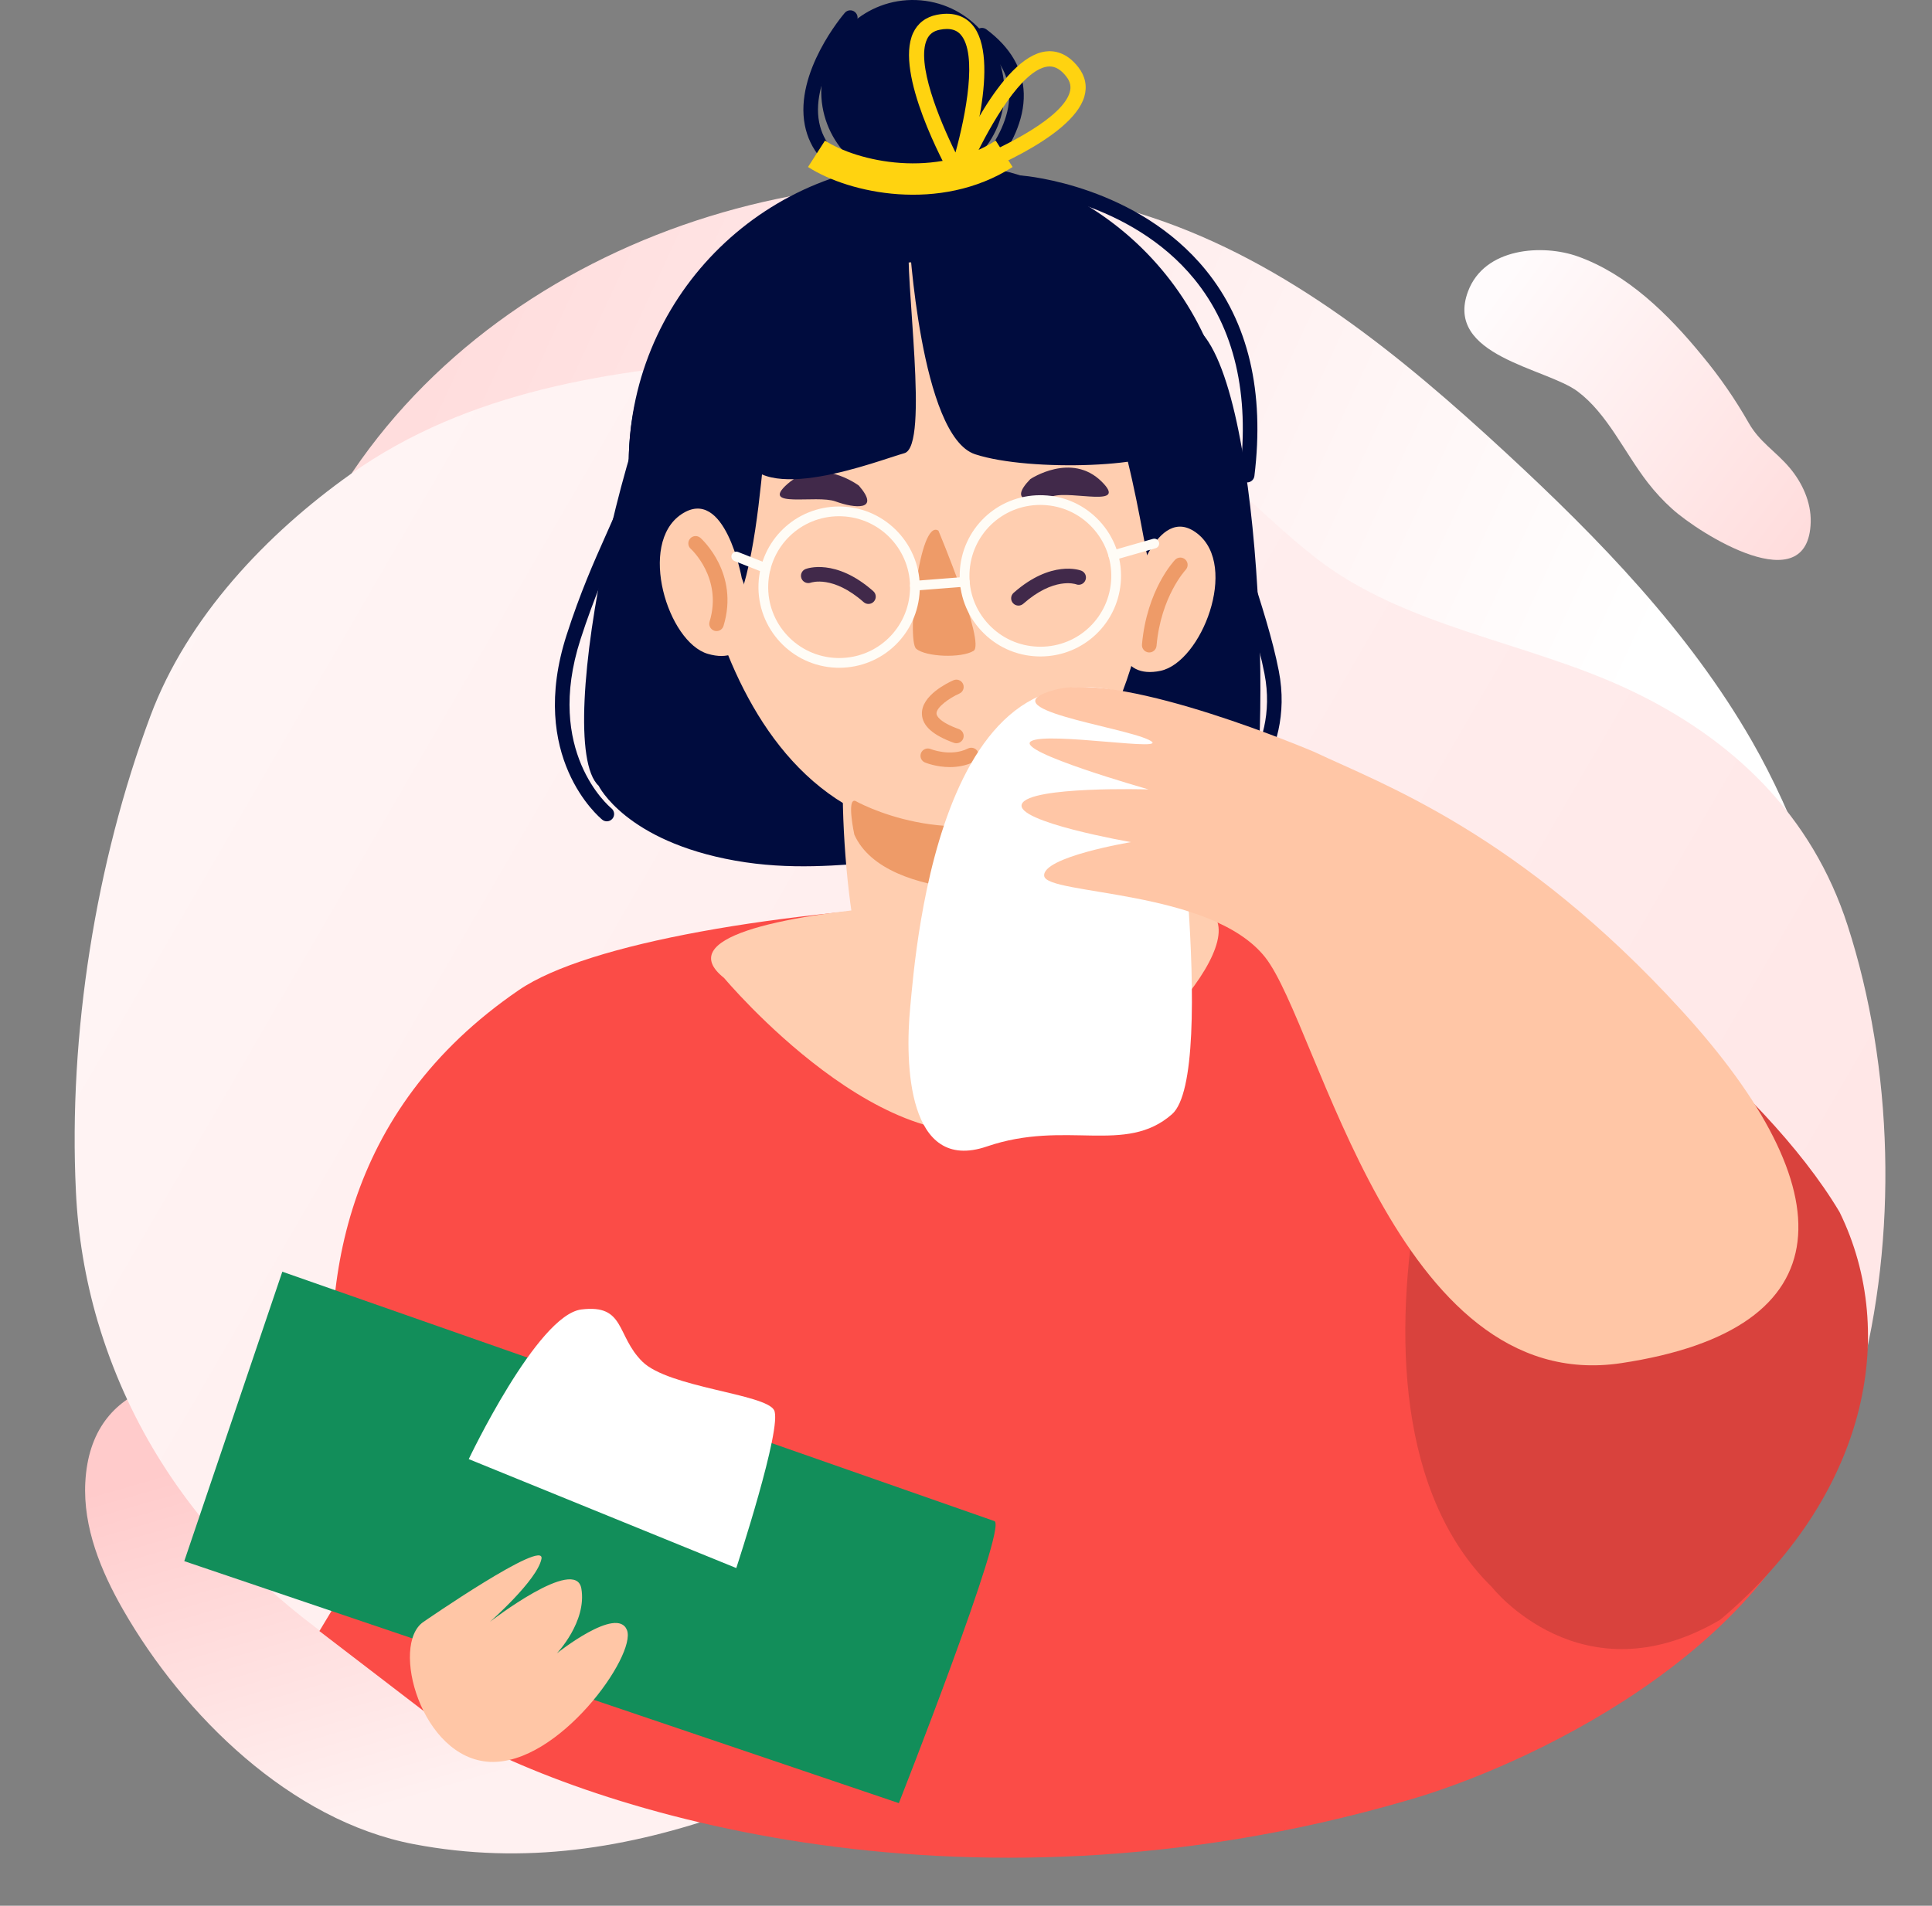 <svg width="300" height="296" viewBox="0 0 300 296" fill="none" xmlns="http://www.w3.org/2000/svg">
<rect x="0" y="0" width="300" height="296" fill="#808080" stroke="none"/>
<path d="M113.504 281.442C97.556 287.093 81.453 289.704 64.277 286.44C45.133 282.801 28.527 266.418 19.145 250.08C15.659 244.011 12.883 237.23 13.246 230.242C14.09 214.099 29.34 212.295 42.286 214.906C49.583 216.375 56.283 219.717 62.908 223.027C73.906 228.527 86.807 231.232 96.667 238.855C99.975 241.42 102.46 244.502 106.305 246.369C112.285 249.274 119.112 250.646 125.254 253.29C130.499 255.559 136.361 259.292 136.369 265.003C136.37 270.861 130.258 274.594 124.888 276.926C121.087 278.588 117.303 280.103 113.504 281.442Z" fill="url(#paint0_linear)"/>
<path d="M54.802 73.22C80.928 34.719 134.95 19.26 178.739 33.735C199.855 40.719 217.551 55.262 233.873 70.358C248.26 83.663 262.217 98.014 272.043 115.119C278.751 126.795 283.553 140.79 286.944 153.856C292.013 173.42 287.409 198.627 262.12 196.78C256.186 196.347 251.053 194.214 245.504 192.347C241.015 190.834 236.616 191.741 231.955 191.002C220.225 189.145 208.924 184.826 198.238 179.767C176.46 169.448 156.561 155.429 134.164 146.387C115.81 138.986 96.209 135.165 76.419 135.13C68.07 135.117 59.291 135.701 51.823 131.968C33.415 122.758 41.693 97.924 48.568 83.954C50.389 80.233 52.472 76.646 54.802 73.22Z" fill="url(#paint1_linear)"/>
<path d="M259.64 79.031C263.941 82.927 280.84 93.561 281.166 81.081C281.242 77.972 279.832 74.954 277.913 72.677C275.717 70.063 273.228 68.692 271.514 65.648C269.416 61.971 267.027 58.516 264.38 55.327C258.968 48.689 252.65 42.556 244.983 39.823C239.606 37.908 230.502 38.39 227.947 45.282C224.226 55.314 240.138 57.152 244.99 60.808C249.595 64.269 252.203 70.215 255.852 74.941C257.005 76.431 258.273 77.8 259.64 79.031Z" fill="url(#paint2_linear)"/>
<path d="M180.105 66.829C189.216 72.192 196.05 80.221 204.356 86.687C218.185 97.451 237.14 99.653 252.998 107.138C269.168 114.776 281.379 126.645 286.9 143.751C294.031 165.832 294.709 192.091 288.65 214.791C281.977 239.779 266.306 256.377 243.393 267.446C220.494 278.509 195.126 283.671 169.826 284.737C167.384 284.841 164.947 284.898 162.5 284.913C107.536 285.233 34.375 265.886 15.662 206.841C15.491 206.301 15.326 205.762 15.162 205.215C13.233 198.637 12.1 191.851 11.785 185.003C10.608 160.727 14.857 133.932 23.368 111.174C29.092 95.853 41.419 82.898 54.408 73.667C72.657 60.699 94.925 57.389 117.087 55.834C133.498 54.682 151.955 54.261 167.474 60.539C171.836 62.317 176.058 64.419 180.105 66.829Z" fill="url(#paint3_linear)"/>
<path d="M218.385 279.675C147.934 300.16 89.225 280.407 68.677 267.97L49.596 253.338L56.201 242.364L97.298 238.706L165.547 235.048L220.587 246.022L277.829 227H283.699C274.893 256.849 236.487 274.554 218.385 279.675Z" fill="#FB4C47"/>
<path d="M65.277 263.254H239.177C239.177 263.254 245.266 163.267 223.111 148.636C200.959 134.008 102.147 139.021 80.57 153.776C25.853 191.187 65.277 263.254 65.277 263.254Z" fill="#FB4C47"/>
<path d="M94.227 127.569C93.977 127.569 93.723 127.487 93.514 127.312C93.034 126.922 81.884 117.537 87.985 98.621C90.115 92.007 92.203 87.326 94.046 83.189C97.367 75.747 99.766 70.365 100.219 58.865C100.243 58.239 100.775 57.771 101.398 57.774C102.023 57.801 102.51 58.327 102.486 58.953C102.014 70.888 99.412 76.726 96.116 84.114C94.297 88.196 92.236 92.823 90.136 99.316C84.534 116.703 94.523 125.206 94.95 125.559C95.43 125.958 95.502 126.671 95.104 127.152C94.88 127.427 94.554 127.569 94.227 127.569Z" fill="#000C3E"/>
<path d="M155.958 14.756C155.665 22.606 149.063 28.728 141.212 28.435C133.365 28.142 127.24 21.54 127.533 13.692C127.829 5.842 134.429 -0.283 142.279 0.01C150.126 0.306 156.251 6.906 155.958 14.756Z" fill="#000C3E"/>
<path d="M92.955 122.045C92.955 122.045 97.128 130.651 114.164 133.675C131.204 136.703 144.574 130.539 157.728 135.31C170.881 140.078 189.884 133.863 193.652 128.336C197.417 122.81 196.629 61.606 186.258 51.341C175.885 41.08 121.543 32.513 109.768 44.521C97.992 56.532 85.486 115.153 92.955 122.045Z" fill="#000C3E"/>
<path d="M191.327 73.758C190.357 99.624 168.605 119.808 142.739 118.838C116.874 117.868 96.689 96.115 97.659 70.247C98.629 44.381 120.382 24.2 146.247 25.17C172.113 26.137 192.297 47.893 191.327 73.758Z" fill="#000C3E"/>
<path d="M163.718 112.944C163.718 112.944 166.761 149.443 163.718 153.498C160.675 157.553 141.412 154.513 136.344 153.498C131.274 152.485 129.247 112.944 132.286 112.944C135.329 112.944 163.135 104.807 163.718 112.944Z" fill="#FFCEB0"/>
<path d="M106.227 70.245C106.227 70.245 108.155 127.134 146.615 129.591C185.078 132.044 185.038 51.892 171.121 44.268C157.2 36.644 99.117 38.074 106.227 70.245Z" fill="#FFCEB0"/>
<path d="M145.718 82.422C145.718 82.422 153.064 99.933 151.172 101.093C149.284 102.253 143.751 102.045 142.262 100.758C140.772 99.47 142.715 80.464 145.718 82.422Z" fill="#EE9B68"/>
<path d="M136.511 39.907C136.511 39.907 122.72 46.576 120.097 59.095C117.471 71.616 118.831 103.673 104.218 102.202C104.218 102.202 75.927 38.759 136.511 39.907Z" fill="#000C3E"/>
<path d="M143.78 40.179C142.529 41.076 158 41.037 166.845 51.761C175.692 62.482 177.792 89.281 179.158 89.776C180.527 90.275 185.99 56.571 176.29 46.446C166.594 36.32 150.899 35.081 143.78 40.179Z" fill="#000C3E"/>
<path d="M132.822 124.402C132.822 124.402 147.788 132.911 163.322 124.958C163.322 124.958 164.531 134.51 163.322 136.712C162.114 138.915 137.505 140.49 132.661 129.633C132.661 129.633 131.423 123.931 132.822 124.402Z" fill="#EE9B68"/>
<path d="M175.84 92.062C175.84 92.062 179.524 77.821 185.945 82.888C192.369 87.959 186.558 102.84 180.21 104.191C173.861 105.542 172.332 99.405 175.84 92.062Z" fill="#FFCEB0"/>
<path d="M115.181 89.789C115.181 89.789 112.573 75.312 105.789 79.887C99.006 84.459 103.686 99.737 109.917 101.559C116.148 103.378 118.127 97.374 115.181 89.789Z" fill="#FFCEB0"/>
<path d="M159.983 74.418C159.983 74.418 166.368 70.134 171.079 74.817C175.221 78.936 166.468 76.171 163.452 77.081C160.433 77.99 156.339 78.168 159.983 74.418Z" fill="#41294A"/>
<path d="M133.369 75.431C133.369 75.431 127.25 70.775 122.271 75.174C117.892 79.039 126.791 76.797 129.749 77.885C132.707 78.972 136.787 79.389 133.369 75.431Z" fill="#41294A"/>
<path d="M130.287 80.181C124.346 80.181 119.518 84.837 119.291 90.784C119.065 96.852 123.818 101.973 129.885 102.197L130.308 102.206C136.249 102.206 141.077 97.55 141.304 91.606C141.531 85.535 136.775 80.414 130.71 80.19L130.287 80.181ZM130.308 103.717L129.828 103.708C122.926 103.451 117.524 97.625 117.78 90.724C118.037 83.967 123.531 78.67 130.287 78.67L130.768 78.679C137.666 78.936 143.069 84.762 142.815 91.666C142.558 98.423 137.065 103.717 130.308 103.717Z" fill="#FFFCF6"/>
<path d="M161.536 78.425C155.592 78.425 150.763 83.082 150.54 89.028C150.428 91.966 151.47 94.773 153.471 96.927C155.471 99.085 158.194 100.333 161.134 100.441L161.557 100.45C167.497 100.45 172.326 95.794 172.553 89.847C172.661 86.91 171.619 84.103 169.619 81.946C167.618 79.791 164.899 78.543 161.959 78.434L161.536 78.425ZM161.557 101.961L161.076 101.952C157.734 101.828 154.64 100.408 152.365 97.957C150.09 95.504 148.902 92.313 149.029 88.968C149.283 82.212 154.776 76.915 161.536 76.915L162.016 76.924C165.358 77.047 168.452 78.468 170.728 80.918C173.003 83.372 174.187 86.563 174.064 89.908C173.807 96.664 168.313 101.961 161.557 101.961Z" fill="#FFFCF6"/>
<path d="M118.906 88.998C118.816 88.998 118.719 88.98 118.628 88.944L114.05 87.137C113.661 86.983 113.47 86.545 113.624 86.158C113.778 85.768 114.211 85.581 114.603 85.732L119.184 87.542C119.574 87.693 119.761 88.134 119.607 88.521C119.489 88.817 119.208 88.998 118.906 88.998Z" fill="#FFFCF6"/>
<path d="M172.872 87C172.546 87 172.241 86.785 172.147 86.45C172.032 86.051 172.265 85.634 172.667 85.519L179.031 83.697C179.439 83.585 179.852 83.815 179.964 84.217C180.079 84.619 179.846 85.036 179.445 85.151L173.078 86.97C173.011 86.991 172.939 87 172.872 87Z" fill="#FFFCF6"/>
<path d="M141.175 36.92C141.175 36.92 142.91 67.756 151.41 70.554C159.91 73.355 180.808 72.587 181.817 69.215C182.826 65.84 165.612 38.699 153.259 34.348C131.597 26.715 112.899 61.936 115.37 70.421C117.842 78.909 136.456 71.481 140.426 70.391C144.4 69.3 140.381 43.014 141.175 36.92Z" fill="#000C3E"/>
<path d="M142.063 91.727C141.671 91.727 141.341 91.425 141.311 91.032C141.278 90.615 141.589 90.253 142.003 90.22L149.757 89.615C150.222 89.543 150.536 89.896 150.566 90.307C150.6 90.724 150.291 91.087 149.874 91.12L142.124 91.724C142.103 91.727 142.082 91.727 142.063 91.727Z" fill="#FFFCF6"/>
<path d="M132.864 28.455C132.686 28.455 132.51 28.413 132.344 28.328C128.186 26.183 125.706 23.192 124.974 19.439C123.37 11.202 130.851 2.372 131.172 2.001C131.58 1.52 132.293 1.466 132.77 1.88C133.245 2.288 133.299 3.001 132.891 3.475C132.819 3.56 125.802 11.854 127.201 19.01C127.794 22.047 129.875 24.503 133.384 26.316C133.94 26.603 134.157 27.286 133.87 27.842C133.671 28.232 133.275 28.455 132.864 28.455Z" fill="#000C3E"/>
<path d="M149.265 30.987C148.944 30.987 148.621 30.848 148.398 30.579C147.996 30.102 148.059 29.389 148.54 28.987C148.621 28.915 156.91 21.883 156.704 14.595C156.619 11.504 154.97 8.739 151.806 6.376C151.304 6.001 151.202 5.291 151.576 4.79C151.954 4.285 152.658 4.188 153.163 4.56C156.91 7.361 158.868 10.718 158.97 14.54C159.2 22.929 150.368 30.41 149.99 30.724C149.778 30.903 149.522 30.987 149.265 30.987Z" fill="#000C3E"/>
<path d="M189.88 126.613C189.542 126.613 189.206 126.462 188.983 126.175C188.599 125.679 188.686 124.969 189.182 124.585C189.572 124.28 198.746 116.961 196.346 104.633C195.407 99.804 193.684 94.459 191.856 88.799C188.674 78.94 185.384 68.742 185.326 58.897C185.323 58.272 185.828 57.761 186.453 57.758H186.459C187.082 57.758 187.59 58.263 187.593 58.885C187.647 68.379 190.883 78.408 194.011 88.105C195.86 93.831 197.606 99.236 198.57 104.201C201.241 117.925 191.007 126.039 190.572 126.377C190.363 126.537 190.122 126.613 189.88 126.613Z" fill="#000C3E"/>
<path d="M193.658 74.928C193.612 74.928 193.567 74.925 193.519 74.919C192.899 74.844 192.458 74.279 192.534 73.656C194.063 61.207 191.691 51.021 185.478 43.382C175.47 31.075 158.7 29.543 158.531 29.534C157.908 29.48 157.446 28.933 157.494 28.307C157.549 27.688 158.096 27.219 158.718 27.274C159.443 27.331 176.594 28.881 187.222 41.935C193.845 50.069 196.389 60.838 194.782 73.934C194.712 74.505 194.223 74.928 193.658 74.928Z" fill="#000C3E"/>
<path d="M147.497 119.144C145.373 119.144 143.732 118.47 143.626 118.428C143.049 118.186 142.78 117.524 143.022 116.947C143.261 116.37 143.935 116.11 144.5 116.334C144.53 116.346 147.621 117.6 150.316 116.255C150.869 115.98 151.558 116.201 151.836 116.766C152.111 117.325 151.885 118.005 151.326 118.286C150.023 118.935 148.685 119.144 147.497 119.144Z" fill="#EE9B68"/>
<path d="M111.265 98.019C111.156 98.019 111.045 98.004 110.936 97.968C110.335 97.786 109.999 97.155 110.183 96.556C112.244 89.785 107.31 85.289 107.261 85.243C106.796 84.829 106.754 84.11 107.171 83.642C107.585 83.174 108.298 83.131 108.772 83.551C109.02 83.772 114.831 89.075 112.347 97.215C112.202 97.705 111.752 98.019 111.265 98.019Z" fill="#EE9B68"/>
<path d="M178.456 101.339C178.423 101.339 178.393 101.339 178.357 101.336C177.734 101.278 177.272 100.731 177.326 100.106C178.073 91.612 182.288 87.134 182.466 86.947C182.901 86.499 183.611 86.487 184.065 86.916C184.518 87.345 184.533 88.061 184.104 88.515C184.065 88.557 180.257 92.651 179.586 100.305C179.532 100.895 179.037 101.339 178.456 101.339Z" fill="#EE9B68"/>
<path d="M112.432 151.895C112.432 151.895 138.162 182.656 158.005 174.425C177.845 166.194 196.435 143.882 186.46 140.921C176.486 137.962 96.835 139.519 112.432 151.895Z" fill="#FFCEB0"/>
<path d="M181.478 110.45C181.478 110.45 189.24 166.708 181.982 173.065C174.727 179.423 165.55 173.857 153.234 178.072C140.918 182.284 140.495 165.182 141.341 156.407C142.187 147.632 146.203 91.897 181.478 110.45Z" fill="white"/>
<path d="M43.839 197.522L28.613 242.478L139.574 280.062C139.574 280.062 156.547 236.979 154.411 236.256C152.277 235.531 43.839 197.522 43.839 197.522Z" fill="#128E5A"/>
<path d="M65.768 251.902C65.768 251.902 84.741 238.794 84.077 242.127C83.415 245.463 76.075 251.902 76.075 251.902C76.075 251.902 89.404 241.586 90.274 246.744C91.144 251.902 86.467 256.797 86.467 256.797C86.467 256.797 95.843 249.325 97.357 253.189C98.871 257.054 86.772 274.148 76.075 273.652C65.382 273.156 60.538 255.395 65.768 251.902Z" fill="#FFC6A6"/>
<path d="M72.787 226.629L114.329 243.551C114.329 243.551 121.56 221.565 120.2 219.024C118.837 216.48 103.862 215.534 99.756 211.497C95.652 207.463 97.133 202.532 90.274 203.387C83.414 204.242 72.787 226.629 72.787 226.629Z" fill="white"/>
<path d="M148.505 115.441C148.378 115.441 148.245 115.42 148.118 115.374C144.84 114.187 143.214 112.724 143.154 110.905C143.057 108.002 147.215 106.025 148.049 105.657C148.626 105.409 149.291 105.663 149.542 106.237C149.796 106.811 149.536 107.479 148.962 107.73C147.454 108.397 145.387 109.845 145.42 110.83C145.429 111.102 145.707 112.09 148.892 113.241C149.478 113.456 149.783 114.105 149.572 114.695C149.403 115.154 148.968 115.441 148.505 115.441Z" fill="#EE9B68"/>
<path d="M134.855 93.805C134.586 93.805 134.32 93.711 134.105 93.521C129.361 89.333 126.034 90.454 125.898 90.499C125.327 90.705 124.663 90.415 124.448 89.835C124.227 89.251 124.512 88.608 125.092 88.381C125.276 88.309 129.745 86.647 135.604 91.823C136.072 92.237 136.118 92.953 135.704 93.421C135.48 93.675 135.169 93.805 134.855 93.805Z" fill="#41294A"/>
<path d="M158.143 94.062C157.828 94.062 157.517 93.932 157.294 93.678C156.88 93.21 156.925 92.494 157.393 92.08C163.24 86.913 167.718 88.563 167.903 88.638C168.489 88.865 168.779 89.523 168.549 90.104C168.326 90.687 167.67 90.98 167.096 90.753C166.93 90.696 163.609 89.611 158.892 93.778C158.678 93.968 158.412 94.062 158.143 94.062Z" fill="#41294A"/>
<path d="M231.668 246.514C231.668 246.514 245.595 264.237 267.115 251.578C289.866 232.368 294.966 207.27 285.648 188.261C273.654 168.098 244.026 145.834 236.443 145.871C228.857 145.912 202.417 217.885 231.668 246.514Z" fill="#D9423D"/>
<path d="M204.138 116.811C204.138 116.811 174.707 104.213 163.829 107.132C152.951 110.051 174.067 112.822 178.369 114.907C182.672 116.989 162.602 113.544 160.091 115.137C157.583 116.726 178.339 122.609 178.339 122.609C178.339 122.609 159.94 122.071 158.686 124.857C157.432 127.643 175.623 130.798 175.623 130.798C175.623 130.798 161.762 133.1 162.143 136.062C162.521 139.02 188.096 138.098 196.454 148.686C204.809 159.277 216.66 217.015 251.751 211.721C286.838 206.427 286.506 184.798 261.199 157.035C235.893 129.275 214.345 121.685 204.138 116.811Z" fill="#FFC6A6"/>
<path d="M147.037 4.501C146.697 4.501 146.327 4.541 145.926 4.62C144.948 4.816 144.315 5.291 143.935 6.115C142.24 9.784 145.814 18.521 148.367 23.683C149.945 17.957 151.836 8.385 149.164 5.368C148.65 4.788 147.949 4.501 147.037 4.501ZM148.665 27.992C148.24 27.992 147.843 27.763 147.633 27.384C146.729 25.765 138.897 11.386 141.787 5.124C142.483 3.618 143.754 2.641 145.463 2.3C148.374 1.72 150.047 2.796 150.935 3.799C155.577 9.04 150.396 25.338 149.79 27.18C149.642 27.625 149.247 27.942 148.779 27.987C148.741 27.99 148.703 27.992 148.665 27.992Z" fill="#FFD310"/>
<path d="M162.982 10.32C162.87 10.32 162.757 10.327 162.643 10.344C158.646 10.876 153.816 19.353 151.263 24.717C156.571 22.481 164.99 18.212 166.109 14.331C166.36 13.457 166.191 12.684 165.58 11.896C164.758 10.838 163.906 10.32 162.982 10.32ZM148.993 28.067C148.675 28.067 148.363 27.939 148.138 27.702C147.813 27.361 147.72 26.862 147.9 26.429C148.647 24.641 155.389 8.924 162.33 7.998C163.66 7.821 165.627 8.1 167.447 10.444C168.518 11.82 168.841 13.391 168.382 14.984C166.472 21.611 151.139 27.361 149.397 27.996C149.265 28.044 149.129 28.067 148.993 28.067Z" fill="#FFD310"/>
<path d="M126.786 23.889C132.532 27.583 145.665 30.456 155.926 23.889" stroke="#FFD310" stroke-width="4.87"/>
<defs>
<linearGradient id="paint0_linear" x1="11.831" y1="232.47" x2="28.377" y2="289.924" gradientUnits="userSpaceOnUse">
<stop stop-color="#FFCBCB"/>
<stop offset="1" stop-color="#FFF1F1"/>
</linearGradient>
<linearGradient id="paint1_linear" x1="257.718" y1="97.029" x2="86.51" y2="17.619" gradientUnits="userSpaceOnUse">
<stop stop-color="white"/>
<stop offset="1" stop-color="#FFDDDD"/>
</linearGradient>
<linearGradient id="paint2_linear" x1="281.604" y1="80.862" x2="233.012" y2="44.417" gradientUnits="userSpaceOnUse">
<stop stop-color="#FFDDDD"/>
<stop offset="1" stop-color="#FFFBFC"/>
</linearGradient>
<linearGradient id="paint3_linear" x1="267.263" y1="259.825" x2="11.837" y2="111.909" gradientUnits="userSpaceOnUse">
<stop stop-color="#FFE6E6"/>
<stop offset="1" stop-color="#FFF5F5"/>
</linearGradient>
</defs>
</svg>
